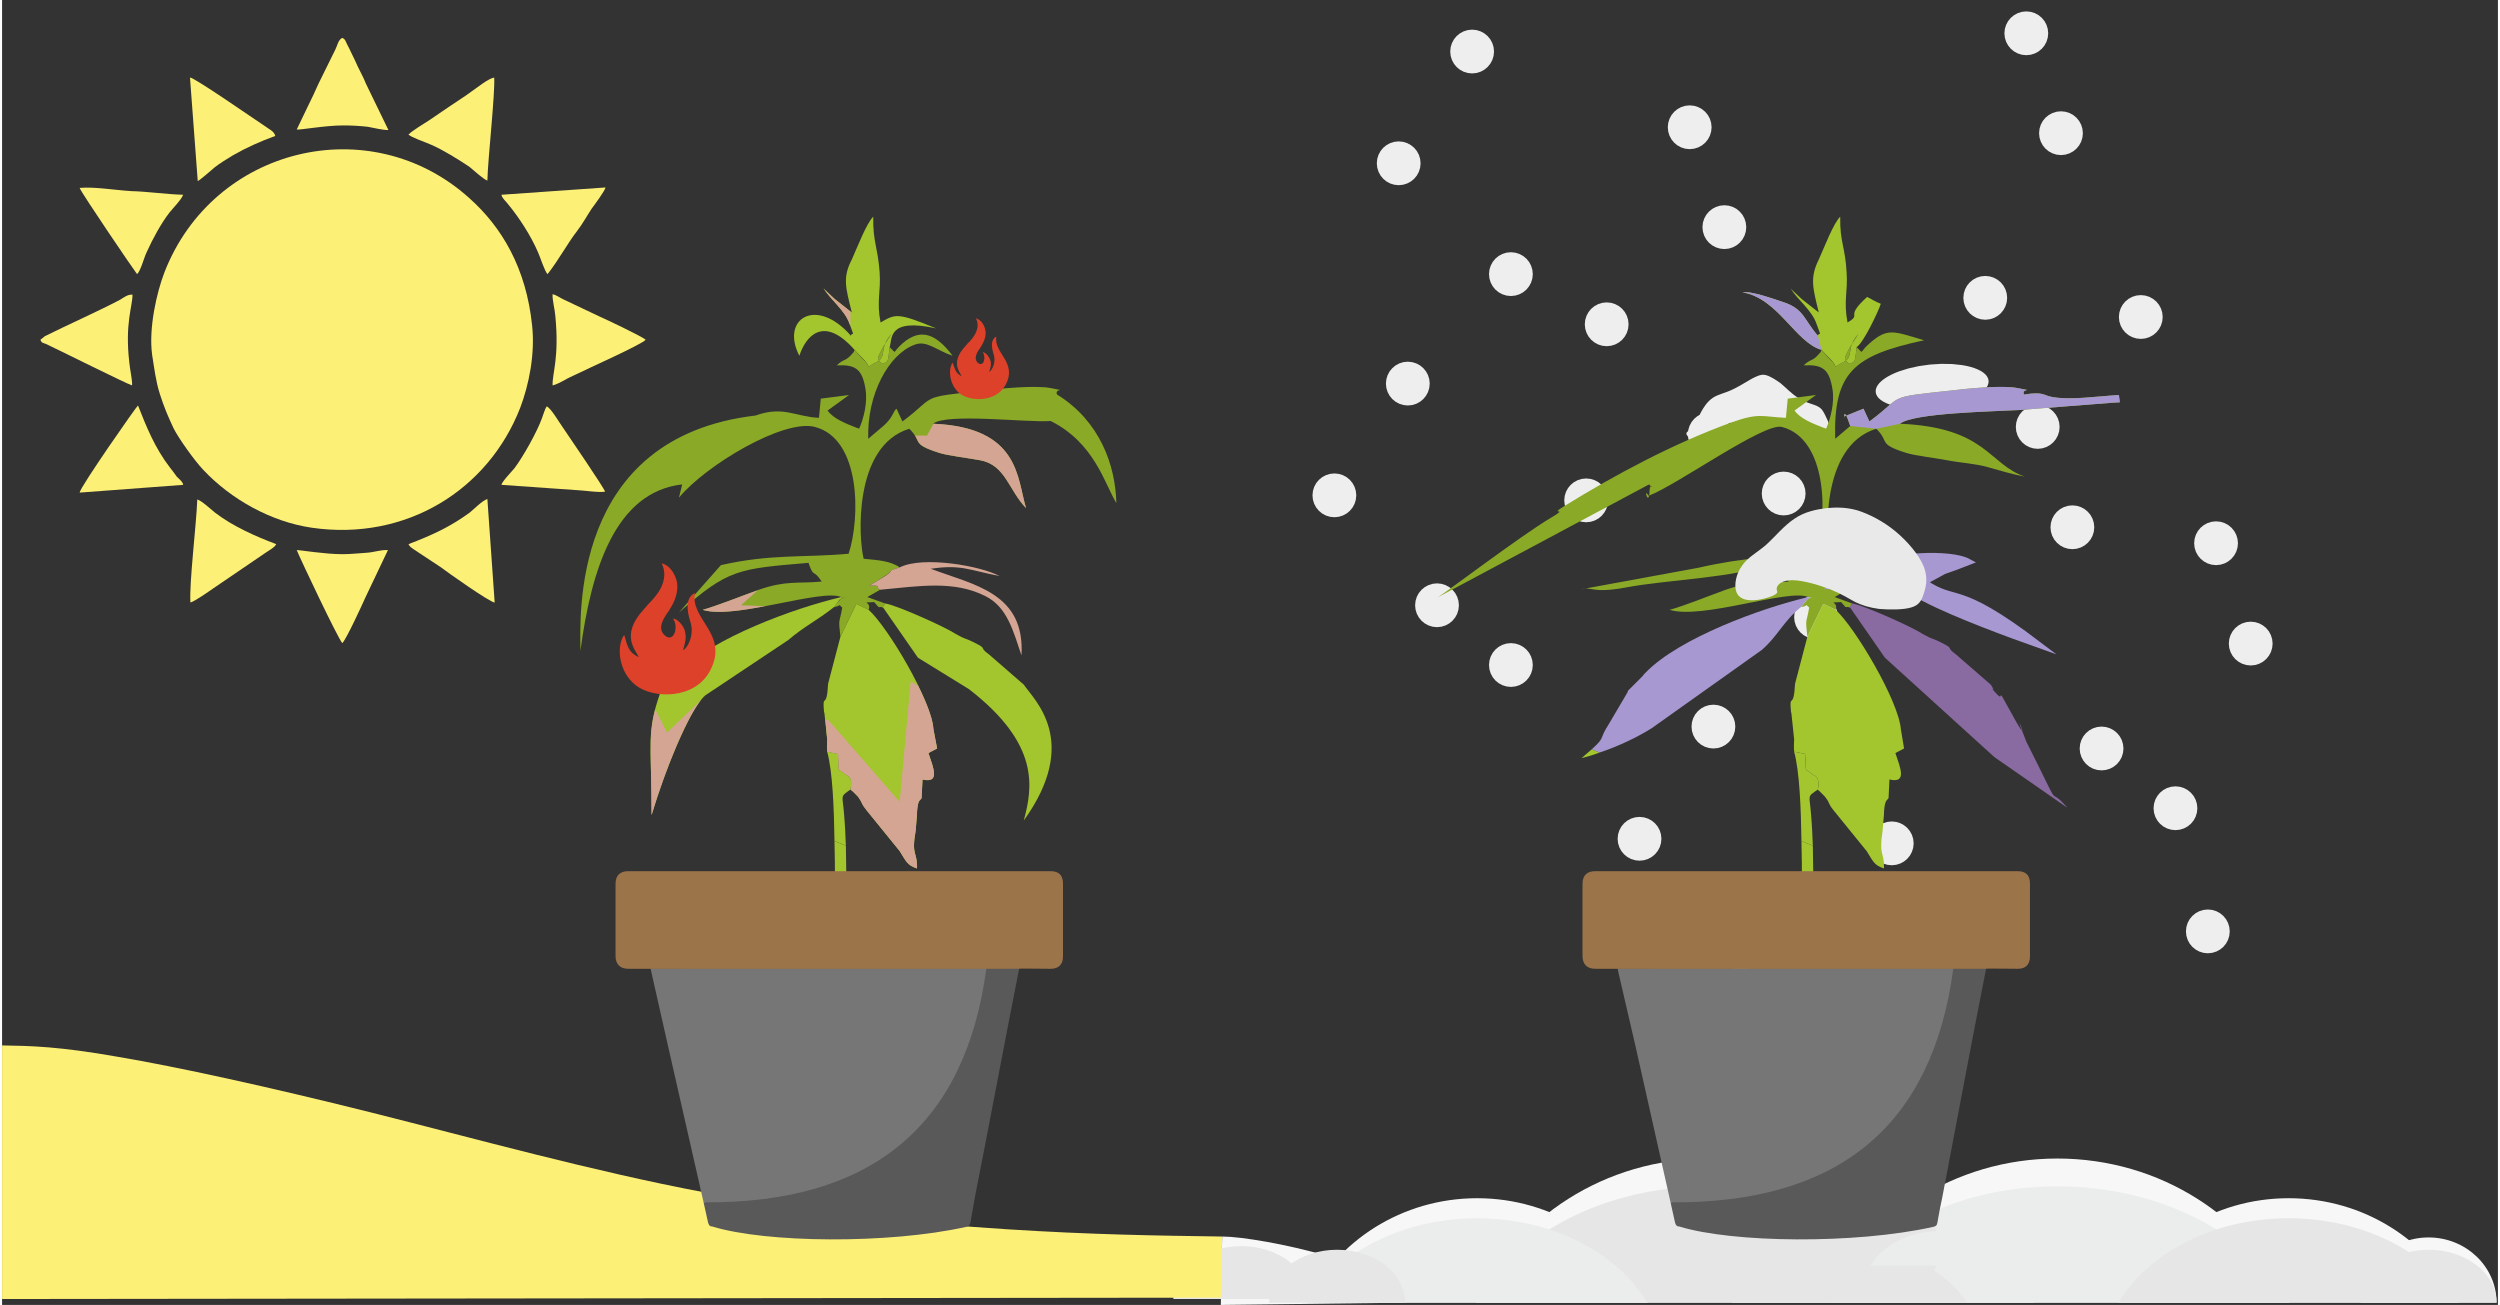 <?xml version="1.0" encoding="UTF-8"?>
<!DOCTYPE svg PUBLIC "-//W3C//DTD SVG 1.1//EN" "http://www.w3.org/Graphics/SVG/1.1/DTD/svg11.dtd">
<!-- Creator: CorelDRAW 2017 -->
<svg xmlns="http://www.w3.org/2000/svg" xml:space="preserve" width="364px" height="190px" version="1.1" style="shape-rendering:geometricPrecision; text-rendering:geometricPrecision; image-rendering:optimizeQuality; fill-rule:evenodd; clip-rule:evenodd"
viewBox="0 0 5472000 2861000"
 xmlns:xlink="http://www.w3.org/1999/xlink">
 <rect x="0" y="0" width="5472000" height="2861000" fill="#333333" stroke="none"/>
 <defs>
  <style type="text/css">
   <![CDATA[
    .str1 {stroke:#A898D1;stroke-width:14000;stroke-miterlimit:22.926}
    .str0 {stroke:#EEEEEE;stroke-width:36000;stroke-linecap:round;stroke-miterlimit:22.926}
    .fil0 {fill:none}
    .fil4 {fill:#EBECEC}
    .fil12 {fill:#767676}
    .fil6 {fill:#FCF076}
    .fil5 {fill:#FCF076}
    .fil1 {fill:#EEEEEE}
    .fil16 {fill:#E9E9E9}
    .fil9 {fill:#896AA1}
    .fil7 {fill:#8AA927}
    .fil8 {fill:#A3C52D}
    .fil10 {fill:#A898D1}
    .fil14 {fill:#D4A593}
    .fil15 {fill:#DD412A}
    .fil3 {fill:#E6E6E6}
    .fil2 {fill:#F7F7F7}
    .fil11 {fill:#595959;fill-rule:nonzero}
    .fil13 {fill:#9C744A;fill-rule:nonzero}
   ]]>
  </style>
 </defs>
 <g id="Слой_x0020_1">
  <rect class="fil0" width="5472000" height="2856000"/>
  <path class="fil1" d="M3707000 938000c6000,-7000 11000,-20000 17000,-33000 7000,-13000 15000,-25000 27000,-33000 12000,-8000 27000,-10000 45000,-19000 17000,-8000 37000,-22000 49000,-27000 13000,-6000 19000,-5000 27000,-2000 7000,3000 16000,8000 27000,16000 11000,9000 24000,23000 37000,31000 12000,9000 24000,12000 32000,15000 9000,3000 15000,5000 21000,11000 5000,6000 10000,17000 14000,26000 4000,10000 6000,18000 5000,26000 -1000,7000 -5000,13000 -12000,13000 -6000,0 -16000,-7000 -29000,-15000 -13000,-7000 -28000,-16000 -40000,-21000 -12000,-5000 -21000,-7000 -30000,-5000 -9000,2000 -19000,6000 -30000,9000 -12000,2000 -26000,1000 -41000,0 -15000,-2000 -32000,-4000 -45000,-2000 -13000,2000 -22000,10000 -32000,19000 -10000,9000 -21000,20000 -32000,20000 -11000,0 -23000,-10000 -24000,-15000 -2000,-6000 7000,-7000 14000,-14000z"/>
  <circle class="fil1 str0" transform="matrix(2.578 -0.263 0.101 0.995 4.23153E+06 847033)" r="30000"/>
  <circle class="fil1 str0" cx="4463000" cy="936000" r="30000"/>
  <circle class="fil1 str0" cx="4689000" cy="695000" r="30000"/>
  <circle class="fil1 str0" cx="3906000" cy="1082000" r="30000"/>
  <circle class="fil1 str0" cx="4854000" cy="1191000" r="30000"/>
  <circle class="fil1 str0" cx="3744000" cy="952000" r="30000"/>
  <circle class="fil1 str0" cx="3518000" cy="711000" r="30000"/>
  <circle class="fil1 str0" cx="3082000" cy="841000" r="30000"/>
  <circle class="fil1 str0" cx="3308000" cy="601000" r="30000"/>
  <circle class="fil1 str0" cx="3308000" cy="1458000" r="30000"/>
  <circle class="fil1 str0" cx="3473000" cy="1097000" r="30000"/>
  <circle class="fil1 str0" cx="3146000" cy="1327000" r="30000"/>
  <circle class="fil1 str0" cx="2921000" cy="1086000" r="30000"/>
  <circle class="fil1 str0" cx="3752000" cy="1593000" r="30000"/>
  <circle class="fil1 str0" cx="3977000" cy="1353000" r="30000"/>
  <circle class="fil1 str0" cx="3977000" cy="2210000" r="30000"/>
  <circle class="fil1 str0" cx="4143000" cy="1849000" r="30000"/>
  <circle class="fil1 str0" cx="3815000" cy="2079000" r="30000"/>
  <circle class="fil1 str0" cx="3590000" cy="1839000" r="30000"/>
  <g id="_447264522032">
   <path class="fil2" d="M4250000 2856000c-87000,-186000 -282000,-316000 -509000,-316000 -227000,0 -422000,130000 -509000,316000l1018000 0z"/>
   <path class="fil2" d="M3607000 2856000c-65000,-135000 -208000,-229000 -373000,-229000 -165000,0 -308000,94000 -373000,229000l746000 0z"/>
   <path class="fil2" d="M4454000 2856000c-47000,-90000 -145000,-152000 -257000,-152000 -113000,0 -210000,62000 -258000,152000l515000 0z"/>
   <path class="fil2" d="M3076000 2856000l0 0c0,-79000 -319000,-145000 -401000,-145000l-3000 150000 404000 -5000z"/>
   <ellipse class="fil2" cx="4147000" cy="2709000" rx="149000" ry="143000"/>
   <path class="fil2" d="M4152000 2756000c-27000,-56000 -86000,-95000 -154000,-95000 -68000,0 -127000,39000 -153000,95000l307000 0z"/>
  </g>
  <g id="_447264524592">
   <path class="fil2" d="M3997000 2856000c88000,-186000 283000,-316000 509000,-316000 227000,0 422000,130000 509000,316000l-1018000 0z"/>
   <path class="fil2" d="M4640000 2856000c65000,-135000 208000,-229000 373000,-229000 166000,0 308000,94000 374000,229000l-747000 0z"/>
   <path class="fil2" d="M3793000 2856000c48000,-90000 145000,-152000 258000,-152000 112000,0 209000,62000 257000,152000l-515000 0z"/>
   <path class="fil2" d="M5171000 2856000l0 0c0,-79000 67000,-143000 149000,-143000 82000,0 149000,64000 149000,143000l0 0 -298000 0z"/>
   <ellipse class="fil2" cx="4100000" cy="2709000" rx="149000" ry="143000"/>
   <path class="fil2" d="M4096000 2756000c27000,-56000 85000,-95000 153000,-95000 68000,0 127000,39000 154000,95000l-307000 0z"/>
  </g>
  <g id="_447264525808">
   <path class="fil3" d="M4250000 2856000c-87000,-151000 -282000,-255000 -509000,-255000 -227000,0 -422000,104000 -509000,255000l1018000 0z"/>
   <path class="fil4" d="M3607000 2856000c-65000,-109000 -208000,-185000 -373000,-185000 -165000,0 -308000,76000 -373000,185000l746000 0z"/>
   <path class="fil3" d="M4454000 2856000c-47000,-73000 -145000,-123000 -257000,-123000 -113000,0 -210000,50000 -258000,123000l515000 0z"/>
   <path class="fil3" d="M3076000 2856000l0 0c0,-64000 -66000,-116000 -149000,-116000 -82000,0 -149000,52000 -149000,116000l0 0 298000 0z"/>
   <ellipse class="fil3" cx="4147000" cy="2737000" rx="149000" ry="116000"/>
   <path class="fil3" d="M4152000 2775000c-27000,-45000 -86000,-76000 -154000,-76000 -68000,0 -127000,31000 -153000,76000l307000 0z"/>
   <path class="fil3" d="M2866000 2848000l0 0c0,-64000 -67000,-116000 -149000,-116000 -82000,0 -149000,52000 -149000,116000l0 0 298000 0z"/>
  </g>
  <g id="_447264530256">
   <path class="fil4" d="M3997000 2856000c88000,-151000 283000,-255000 509000,-255000 227000,0 422000,104000 509000,255000l-1018000 0z"/>
   <path class="fil3" d="M4640000 2856000c65000,-109000 208000,-185000 373000,-185000 166000,0 308000,76000 374000,185000l-747000 0z"/>
   <path class="fil3" d="M3793000 2856000c48000,-73000 145000,-123000 258000,-123000 112000,0 209000,50000 257000,123000l-515000 0z"/>
   <path class="fil3" d="M5171000 2856000l0 0c0,-64000 67000,-116000 149000,-116000 82000,0 149000,52000 149000,116000l0 0 -298000 0z"/>
   <ellipse class="fil3" cx="4100000" cy="2737000" rx="149000" ry="116000"/>
   <path class="fil4" d="M4096000 2775000c27000,-45000 85000,-76000 153000,-76000 68000,0 127000,31000 154000,76000l-307000 0z"/>
  </g>
  <path class="fil5" d="M2675000 2711000c-143000,-2000 -286000,-4000 -473000,-16000 -187000,-12000 -418000,-34000 -663000,-81000 -244000,-46000 -503000,-118000 -730000,-175000 -228000,-57000 -425000,-100000 -555000,-122000 -130000,-23000 -192000,-24000 -254000,-25000 0,0 0,0 0,0 0,185000 0,371000 0,556000 0,0 0,0 0,0 891000,-1000 1782000,-2000 2672000,-3000 0,0 0,0 0,0 1000,-45000 2000,-89000 3000,-134000z"/>
  <g id="_447264532688">
   <path class="fil6" d="M329000 778000c5000,31000 8000,58000 17000,86000 10000,31000 17000,47000 30000,75000 11000,22000 46000,71000 65000,91000 61000,65000 149000,114000 238000,127000 207000,30000 387000,-83000 457000,-263000 19000,-50000 33000,-118000 26000,-181000 -13000,-125000 -66000,-215000 -138000,-279000 -217000,-195000 -561000,-112000 -668000,163000 -17000,44000 -35000,123000 -27000,181000z"/>
   <path class="fil6" d="M1194000 891000c-4000,6000 -7000,17000 -10000,25000 -11000,31000 -42000,86000 -61000,111000 -5000,6000 -28000,30000 -28000,36000l171000 12000c18000,1000 38000,5000 56000,3000 -1000,-7000 -80000,-122000 -94000,-143000 -6000,-8000 -25000,-41000 -34000,-44000z"/>
   <path class="fil6" d="M1310000 694000l-78000 -37000c-9000,-4000 -16000,-10000 -25000,-12000 -1000,12000 5000,33000 6000,48000 9000,92000 -7000,125000 -6000,152000 9000,-2000 19000,-8000 27000,-12000 8000,-5000 16000,-8000 24000,-12000 24000,-12000 143000,-65000 153000,-76000 -5000,-6000 -87000,-45000 -101000,-51000z"/>
   <path class="fil6" d="M170000 412000c4000,11000 118000,179000 126000,189000 8000,-7000 15000,-36000 21000,-48000 12000,-27000 32000,-64000 50000,-87000 8000,-10000 26000,-28000 30000,-39000 -37000,-1000 -77000,-7000 -114000,-8000 -34000,-2000 -81000,-10000 -113000,-7000z"/>
   <path class="fil6" d="M891000 1193000c2000,2000 0,4000 11000,11000 5000,3000 7000,5000 12000,8000l47000 31000c13000,10000 109000,78000 119000,78000l-16000 -227000c-12000,4000 -30000,23000 -39000,30000 -44000,32000 -84000,50000 -134000,69000z"/>
   <path class="fil6" d="M413000 1321000c10000,-3000 40000,-24000 50000,-31000l116000 -79000c7000,-5000 19000,-11000 22000,-18000 -45000,-17000 -95000,-39000 -134000,-69000 -10000,-8000 -29000,-26000 -39000,-29000 -2000,55000 -18000,185000 -15000,226000z"/>
   <path class="fil6" d="M1196000 601000c25000,-32000 42000,-65000 65000,-95000 11000,-14000 22000,-34000 32000,-49000 6000,-8000 29000,-39000 30000,-46000l-228000 16000c0,6000 10000,15000 13000,19000 25000,30000 51000,70000 67000,107000 5000,11000 15000,43000 21000,48000z"/>
   <path class="fil6" d="M646000 1206000c9000,22000 91000,195000 100000,204000 9000,-9000 43000,-83000 51000,-101000l49000 -103000c-16000,-1000 -30000,5000 -48000,6000 -18000,1000 -33000,3000 -52000,3000 -39000,0 -91000,-9000 -100000,-9000z"/>
   <path class="fil6" d="M397000 1063000c0,-6000 -10000,-14000 -14000,-18000 -5000,-7000 -10000,-14000 -15000,-20000 -33000,-43000 -51000,-88000 -70000,-136000 -2000,0 -127000,179000 -128000,191000l227000 -17000z"/>
   <path class="fil6" d="M646000 284000c9000,1000 62000,-9000 102000,-9000 19000,0 36000,1000 54000,3000 11000,2000 36000,8000 45000,7000l-49000 -101000c-7000,-18000 -17000,-34000 -24000,-51000 -5000,-11000 -9000,-18000 -13000,-27000 -9000,-16000 -7000,-19000 -15000,-23000 -9000,4000 -11000,17000 -15000,25000l-37000 75000c-8000,18000 -15000,33000 -24000,51000l-24000 50000z"/>
   <path class="fil6" d="M285000 845000c1000,-11000 -5000,-37000 -6000,-50000 -10000,-86000 7000,-123000 7000,-149000 -10000,-1000 -19000,6000 -27000,11000 -41000,22000 -117000,56000 -165000,80000l-10000 8000c3000,7000 4000,6000 12000,9000 32000,15000 176000,87000 189000,91000z"/>
   <path class="fil6" d="M599000 298000c-3000,-11000 -13000,-14000 -22000,-21000 -23000,-15000 -155000,-107000 -165000,-107000l17000 227000c5000,-2000 31000,-25000 37000,-30000 10000,-8000 29000,-20000 41000,-27000 28000,-16000 59000,-30000 92000,-42000z"/>
   <path class="fil6" d="M1064000 396000c1000,-47000 17000,-189000 15000,-226000 -13000,2000 -37000,22000 -49000,30000 -16000,12000 -31000,21000 -47000,32000 -15000,10000 -32000,22000 -47000,32000 -11000,7000 -36000,22000 -45000,31000 6000,6000 35000,16000 49000,22000 24000,10000 63000,34000 85000,49000 11000,9000 29000,26000 39000,30000z"/>
  </g>
  <circle class="fil1 str0" cx="4539000" cy="1156000" r="30000"/>
  <circle class="fil1 str0" cx="4765000" cy="1772000" r="30000"/>
  <circle class="fil1 str0" cx="4930000" cy="1411000" r="30000"/>
  <circle class="fil1 str0" cx="4603000" cy="1641000" r="30000"/>
  <circle class="fil1 str0" cx="4836000" cy="2042000" r="30000"/>
  <g id="_447264540144">
   <g>
    <path class="fil7" d="M4066000 761000c17000,16000 4000,13000 28000,-8000 40000,-35000 52000,-27000 120000,-7000 -154000,33000 -199000,70000 -195000,216000l33000 -28000c-18000,-55000 -12000,-4000 -13000,-21000l42000 -17000 13000 28000c79000,-58000 31000,-52000 181000,-68000 32000,-4000 111000,-12000 145000,-5000 39000,8000 6000,-1000 13000,14000 43000,-7000 43000,2000 60000,5000 39000,8000 98000,-1000 148000,-4000l2000 16000 -17000 1000 -204000 16000c-50000,3000 -232000,6000 -261000,30000 190000,8000 194000,89000 274000,116000 -27000,-5000 -54000,-13000 -82000,-21000 -29000,-8000 -58000,-9000 -89000,-15000 -26000,-5000 -70000,-10000 -89000,-16000 -64000,-20000 -36000,-24000 -66000,-53000 -124000,38000 -111000,243000 -100000,285000 29000,3000 58000,4000 79000,19000 -34000,11000 -6000,1000 -32000,19000 -14000,9000 -23000,14000 -35000,21000 31000,-1000 12000,3000 24000,9000l-27000 16000 38000 14000 -5000 9000c-12000,-5000 -3000,7000 -19000,-12000 -34000,2000 -5000,-3000 -12000,17000l-27000 -13000 -35000 72000c-5000,-43000 -2000,-28000 4000,-64000 -12000,-10000 2000,-4000 -18000,-1000l13000 -16000c7000,-9000 23000,0 3000,-6000 -44000,-19000 -232000,50000 -304000,28000 33000,-9000 87000,-31000 123000,-44000 61000,-21000 84000,-13000 138000,-18000 -20000,-30000 -16000,-6000 -28000,-38000 0,0 0,-2000 -1000,-3000 -92000,34000 -232000,36000 -328000,54000 -75000,14000 -75000,-3000 -98000,4000l256000 -47000c110000,-25000 159000,-22000 258000,-31000 27000,-79000 27000,-252000 -74000,-278000 -39000,-10000 -229000,127000 -292000,151000 -13000,-21000 1000,27000 2000,-11000 1000,-22000 12000,2000 -1000,-14000l-466000 249000c12000,-5000 182000,-135000 251000,-176000 44000,-26000 -9000,-2000 30000,-26000 112000,-69000 239000,-137000 366000,-183000 61000,-22000 68000,-12000 119000,-10000l4000 -42000 62000 -8000 -47000 34000c12000,18000 41000,29000 64000,38000 1000,0 4000,1000 5000,2000 10000,-22000 19000,-58000 14000,-87000 -7000,-44000 -22000,-54000 -63000,-52000 18000,-17000 18000,-6000 37000,-29000 0,-1000 2000,-3000 2000,-5000l15000 17000c28000,25000 4000,24000 31000,11000 28000,-13000 5000,-30000 35000,-63000l-18000 28000c-12000,25000 -18000,27000 -1000,38000 11000,-7000 11000,1000 15000,-37000z"/>
    <path class="fil8" d="M3970000 1854000l-25000 -10000c-1000,-70000 -4000,-152000 -16000,-196000l24000 5000c4000,50000 -4000,26000 16000,45000 2000,2000 18000,2000 12000,33000 -25000,17000 -18000,11000 -15000,54000 2000,22000 3000,45000 4000,69000z"/>
    <path class="fil8" d="M3970000 1854000l-25000 -10000c1000,34000 1000,65000 1000,88000l1000 65000 25000 -4000c-1000,-48000 -1000,-95000 -2000,-139000z"/>
    <path class="fil8" d="M4020000 1337000c42000,38000 138000,199000 143000,262000l7000 42000 -19000 10000c11000,33000 26000,67000 -13000,58000l-2000 41000c-4000,6000 -8000,3000 -10000,30000 0,1000 0,4000 0,5000l-3000 36000c-9000,57000 4000,45000 3000,83000 -22000,-7000 -24000,-16000 -38000,-38000l-73000 -90000c-12000,-15000 -7000,-14000 -16000,-26000 -1000,-1000 -2000,-3000 -3000,-4000l-11000 -11000c-1000,-1000 -3000,-2000 -4000,-4000 6000,-31000 -10000,-31000 -12000,-33000 -20000,-19000 -12000,5000 -16000,-45000l-24000 -5000c-1000,-11000 0,-25000 0,-27000l-6000 -57000c0,-1000 -1000,-3000 -1000,-4000 -4000,-44000 6000,-1000 9000,-61000l27000 -103000 35000 -72000 27000 13000z"/>
    <path class="fil9" d="M4051000 1331000l5000 -8000c23000,3000 131000,51000 155000,67000 23000,13000 19000,8000 39000,18000 34000,17000 8000,8000 34000,27000l76000 66000c18000,27000 -13000,-9000 9000,16000 27000,31000 -4000,-27000 36000,46000 56000,103000 -9000,-43000 33000,63000l27000 54000c49000,101000 20000,41000 63000,91000l-157000 -109000c-1000,-1000 -3000,-2000 -4000,-3000l-239000 -217000 -77000 -111000z"/>
    <path class="fil10" d="M3502000 1650000l-17000 -7000c32000,-29000 14000,-19000 38000,-56000l40000 -68000c1000,-1000 1000,-3000 2000,-5000l32000 -32000c1000,-1000 2000,-3000 3000,-4000 1000,-1000 3000,-3000 4000,-4000 73000,-75000 253000,-141000 356000,-165000 3000,1000 5000,2000 7000,2000 4000,1000 3000,0 0,0 -3000,0 -7000,0 -10000,4000l-13000 16000c-38000,30000 -51000,64000 -86000,94000l-242000 172000c-29000,18000 -71000,39000 -114000,53000z"/>
    <path class="fil8" d="M3502000 1650000l-17000 -7000c-6000,5000 -13000,11000 -22000,19000 13000,-3000 26000,-7000 39000,-12000z"/>
    <path class="fil8" d="M4066000 761000c-4000,38000 -4000,30000 -15000,37000 -17000,-11000 -11000,-13000 1000,-38000l18000 -28000c-30000,33000 -7000,50000 -35000,63000 -27000,13000 -3000,14000 -31000,-12000l-15000 -16000c-57000,-16000 -95000,-113000 -173000,-126000 17000,-4000 70000,15000 91000,22000 44000,15000 44000,39000 74000,73000 3000,-11000 10000,9000 -3000,-26000 -10000,-30000 -42000,-53000 -57000,-78000 7000,8000 17000,16000 25000,24000l37000 29000c-13000,-53000 -20000,-76000 0,-116000 13000,-29000 32000,-79000 47000,-94000 -1000,56000 11000,66000 14000,122000 3000,43000 -7000,63000 2000,110000 34000,-20000 -9000,-9000 43000,-56000 14000,7000 15000,9000 30000,15000 -5000,16000 -38000,86000 -53000,95000z"/>
    <path class="fil10 str1" d="M4045000 1293000c-12000,-6000 7000,-10000 -24000,-9000 12000,-7000 21000,-12000 35000,-21000 26000,-18000 -2000,-8000 32000,-19000 51000,-26000 183000,-34000 223000,-12000 -18000,7000 -36000,14000 -54000,20000l-44000 24000c73000,51000 68000,-2000 251000,137000 -62000,-22000 -182000,-66000 -247000,-100000 -68000,-35000 -86000,-28000 -172000,-20000z"/>
   </g>
   <g>
    <path class="fil11" d="M3610000 2123000l740000 0c-33000,167000 -64000,334000 -96000,501000 -4000,19000 -8000,38000 -11000,57000 -1000,6000 -4000,8000 -10000,9000 -171000,38000 -439000,35000 -556000,-1000 -5000,0 -7000,-2000 -9000,-8000l-10000 -45000c59000,-7000 95000,-71000 66000,-124000 -2000,-4000 -4000,-10000 -6000,-14000 -1000,-6000 -2000,-12000 -5000,-18000 -1000,-13000 -8000,-31000 -12000,-43000 -2000,-10000 -4000,-21000 -8000,-31000 -5000,-18000 -2000,-38000 -6000,-57000 -1000,-7000 -1000,-15000 -2000,-22000 -1000,-11000 -6000,-35000 -11000,-45000 -3000,-10000 -7000,-21000 -10000,-31000 -3000,-8000 -6000,-16000 -8000,-24000 -2000,-9000 -5000,-18000 -7000,-26000 -2000,-7000 -4000,-13000 -5000,-19000 -3000,-24000 -15000,-45000 -34000,-59000z"/>
    <path class="fil12" d="M3658000 2636000c368000,3000 574000,-167000 620000,-513000l-736000 0 1000 6000 38000 164000 77000 343000zm-43000 -473000c8000,39000 15000,79000 23000,119000l57000 291000c3000,14000 5000,29000 6000,44000l-120000 -462000c10000,0 19000,0 28000,1000 2000,0 5000,4000 6000,7000zm23000 119000c-8000,-40000 -15000,-80000 -23000,-119000 -1000,-3000 -4000,-7000 -6000,-7000 -9000,-1000 -18000,-1000 -28000,-1000l120000 462000c-1000,-15000 -3000,-30000 -6000,-44000l-57000 -291000z"/>
    <path class="fil13" d="M3957000 1938000c0,0 0,0 0,0 -68000,0 -137000,0 -206000,0 -83000,0 -166000,0 -250000,0 -10000,0 -17000,6000 -17000,15000 0,8000 7000,14000 17000,14000 12000,0 24000,0 35000,0 107000,0 214000,0 321000,0 100000,0 201000,0 302000,0 85000,0 170000,0 254000,0 10000,0 17000,-6000 17000,-15000 0,-8000 -5000,-13000 -16000,-13000 -23000,0 -45000,-1000 -67000,-1000 -130000,0 -260000,0 -390000,0zm438000 -28000l-21000 0 -1000 0c-15000,0 -29000,0 -43000,0 -148000,0 -295000,0 -442000,0 -132000,0 -263000,0 -395000,0 -18000,0 -28000,9000 -28000,28000 0,23000 0,46000 0,69000l0 22000c0,23000 0,45000 0,67000 0,18000 10000,28000 28000,28000 54000,0 107000,0 161000,0 101000,0 596000,0 696000,0 0,-1000 31000,0 70000,0 17000,0 26000,-10000 26000,-27000 0,-53000 0,-107000 0,-160000 0,-18000 -9000,-27000 -27000,-27000 -8000,0 -15000,0 -23000,0l-1000 0z"/>
   </g>
  </g>
  <g id="_447264543344">
   <path class="fil7" d="M1946000 761000c17000,16000 4000,13000 28000,-8000 40000,-35000 74000,-21000 110000,27000 -36000,-12000 -57000,-35000 -84000,-24000 -56000,21000 -104000,108000 -101000,206000l33000 -28000c21000,-18000 22000,-33000 29000,-38000l13000 28000c78000,-58000 31000,-52000 181000,-68000 32000,-4000 111000,-12000 145000,-5000 39000,8000 6000,-1000 13000,14000 94000,58000 128000,155000 130000,238000 -26000,-43000 -48000,-132000 -144000,-180000 -50000,4000 -229000,-18000 -258000,6000 190000,8000 184000,119000 204000,185000 -38000,-39000 -45000,-95000 -101000,-105000 -27000,-5000 -70000,-10000 -89000,-16000 -64000,-20000 -36000,-24000 -66000,-53000 -124000,38000 -111000,243000 -100000,285000 29000,3000 58000,4000 79000,19000 -34000,11000 -6000,1000 -33000,19000 -13000,9000 -22000,14000 -34000,21000 31000,-1000 12000,3000 24000,9000l-28000 16000 39000 14000 -5000 9000c-12000,-5000 -3000,7000 -19000,-12000 -34000,2000 -5000,-3000 -12000,17000l-27000 -13000 -35000 72000c-5000,-43000 -2000,-28000 4000,-64000 -12000,-10000 2000,-4000 -19000,-1000l14000 -16000c7000,-9000 23000,0 3000,-6000 -44000,-19000 -233000,50000 -304000,28000 33000,-9000 87000,-31000 123000,-44000 61000,-21000 84000,-13000 138000,-18000 -20000,-30000 -16000,-6000 -28000,-38000 0,0 0,-2000 -1000,-3000 -153000,13000 -176000,13000 -284000,109000l92000 -104000c110000,-25000 181000,-16000 280000,-25000 26000,-79000 27000,-252000 -74000,-278000 -68000,-18000 -238000,83000 -298000,155000 7000,-27000 7000,-29000 7000,-29000 -146000,17000 -199000,185000 -223000,365000 0,-72000 -24000,-468000 384000,-516000 61000,-22000 88000,3000 139000,5000l4000 -42000 62000 -8000 -47000 34000c12000,18000 41000,29000 64000,38000 1000,0 3000,1000 5000,2000 10000,-22000 19000,-58000 14000,-87000 -7000,-44000 -22000,-54000 -63000,-52000 18000,-17000 18000,-6000 37000,-29000 0,-1000 2000,-3000 2000,-5000l15000 17000c28000,25000 4000,24000 31000,11000 28000,-13000 5000,-30000 35000,-63000l-18000 28000c-12000,25000 -18000,27000 -1000,38000 11000,-7000 11000,1000 15000,-37000z"/>
   <path class="fil8" d="M1850000 1854000l-25000 -10000c-1000,-70000 -4000,-152000 -16000,-196000l24000 5000c3000,50000 -4000,26000 16000,45000 2000,2000 18000,2000 11000,33000 -24000,17000 -17000,11000 -14000,54000 2000,22000 3000,45000 4000,69000z"/>
   <path class="fil8" d="M1900000 1337000c42000,38000 138000,199000 142000,262000l8000 42000 -19000 10000c11000,33000 26000,67000 -13000,58000l-2000 41000c-4000,6000 -8000,3000 -10000,30000 0,1000 0,4000 0,5000l-3000 36000c-10000,57000 4000,45000 3000,83000 -22000,-7000 -24000,-16000 -38000,-38000l-73000 -90000c-12000,-15000 -8000,-14000 -16000,-26000 -1000,-1000 -2000,-3000 -3000,-4000l-11000 -11000c-1000,-1000 -3000,-2000 -5000,-4000 7000,-31000 -9000,-31000 -11000,-33000 -20000,-19000 -13000,5000 -16000,-45000l-24000 -5000c-1000,-11000 0,-25000 0,-27000l-6000 -57000c0,-1000 -1000,-3000 -1000,-4000 -4000,-44000 6000,-1000 9000,-61000l27000 -103000 35000 -72000 27000 13000z"/>
   <path class="fil8" d="M1931000 1331000l5000 -8000c23000,3000 131000,51000 155000,67000 23000,13000 19000,8000 39000,18000 34000,17000 8000,8000 34000,27000l76000 66000c23000,34000 125000,124000 0,298000 20000,-74000 35000,-168000 -120000,-288000l-112000 -69000 -77000 -111000z"/>
   <path class="fil8" d="M1424000 1787000l0 0c0,-158000 -12000,-180000 19000,-268000 0,-1000 1000,-3000 2000,-5000l32000 -32000c1000,-1000 2000,-3000 3000,-4000 1000,-1000 3000,-3000 4000,-4000 73000,-75000 253000,-141000 356000,-165000 3000,1000 5000,2000 7000,2000 4000,1000 3000,0 0,0 -3000,0 -7000,0 -11000,4000l-12000 16000c-38000,30000 -65000,42000 -100000,72000l-180000 120000c-28000,18000 -84000,144000 -120000,264000z"/>
   <path class="fil8" d="M1946000 761000c-4000,38000 -4000,30000 -15000,37000 -17000,-11000 -11000,-13000 1000,-38000l18000 -28000c-30000,33000 -7000,50000 -35000,63000 -27000,13000 -3000,14000 -31000,-12000l-15000 -16000c-68000,-77000 -107000,-30000 -121000,13000 -42000,-81000 37000,-131000 113000,-44000 3000,-11000 10000,9000 -3000,-26000 -10000,-30000 -42000,-53000 -57000,-78000 7000,8000 17000,16000 25000,24000l37000 29000c-13000,-53000 -21000,-76000 0,-116000 13000,-29000 32000,-79000 47000,-94000 -1000,56000 10000,66000 14000,122000 3000,43000 -7000,63000 2000,110000 33000,-19000 37000,-22000 122000,13000 -108000,-24000 -96000,24000 -102000,41000z"/>
   <path class="fil14" d="M1925000 1293000c-12000,-6000 7000,-10000 -24000,-9000 12000,-7000 21000,-12000 35000,-21000 26000,-18000 -2000,-8000 32000,-19000 51000,-26000 179000,-3000 219000,19000 -67000,-13000 -84000,-26000 -151000,-16000 96000,36000 207000,53000 199000,190000 -18000,-53000 -31000,-106000 -79000,-130000 -69000,-35000 -145000,-22000 -231000,-14000z"/>
   <g>
    <path class="fil8" d="M1850000 1854000l-25000 -10000c1000,34000 1000,65000 1000,88000l1000 65000 25000 -4000c-1000,-48000 -1000,-95000 -2000,-139000z"/>
    <path class="fil11" d="M1490000 2123000l740000 0c-33000,167000 -64000,334000 -97000,501000 -3000,19000 -7000,38000 -10000,57000 -2000,6000 -4000,8000 -10000,9000 -171000,38000 -439000,35000 -556000,-1000 -5000,0 -7000,-2000 -9000,-8000l-10000 -45000c59000,-7000 94000,-71000 66000,-124000 -2000,-4000 -4000,-10000 -6000,-14000 -1000,-6000 -2000,-12000 -5000,-18000 -1000,-13000 -8000,-31000 -12000,-43000 -2000,-10000 -4000,-21000 -8000,-31000 -5000,-18000 -2000,-38000 -6000,-57000 -1000,-7000 -1000,-15000 -2000,-22000 -1000,-11000 -6000,-35000 -11000,-45000 -3000,-10000 -7000,-21000 -10000,-31000 -3000,-8000 -7000,-16000 -8000,-24000 -2000,-9000 -5000,-18000 -7000,-26000 -2000,-7000 -4000,-13000 -5000,-19000 -3000,-24000 -15000,-45000 -34000,-59000z"/>
    <path class="fil12" d="M1538000 2636000c367000,3000 574000,-167000 620000,-513000l-736000 0 1000 6000 37000 164000 78000 343000zm-44000 -473000c9000,39000 16000,79000 24000,119000l57000 291000c3000,14000 5000,29000 6000,44000l-120000 -462000c10000,0 19000,0 28000,1000 2000,0 5000,4000 5000,7000zm24000 119000c-8000,-40000 -15000,-80000 -24000,-119000 0,-3000 -3000,-7000 -5000,-7000 -9000,-1000 -18000,-1000 -28000,-1000l120000 462000c-1000,-15000 -3000,-30000 -6000,-44000l-57000 -291000z"/>
    <path class="fil13" d="M1837000 1938000c0,0 0,0 0,0 -68000,0 -137000,0 -206000,0 -83000,0 -166000,0 -250000,0 -10000,0 -17000,6000 -17000,15000 0,8000 7000,14000 17000,14000 12000,0 24000,0 35000,0 107000,0 214000,0 321000,0 100000,0 201000,0 302000,0 85000,0 170000,0 254000,0 10000,0 17000,-6000 17000,-15000 0,-8000 -5000,-13000 -16000,-13000 -23000,0 -45000,-1000 -67000,-1000 -130000,0 -260000,0 -390000,0zm438000 -28000l-21000 0 -1000 0c-15000,0 -29000,0 -43000,0 -148000,0 -295000,0 -442000,0 -132000,0 -263000,0 -395000,0 -18000,0 -28000,9000 -28000,28000 0,23000 0,46000 0,69000l0 22000c0,23000 0,45000 0,67000 0,18000 10000,28000 28000,28000 54000,0 107000,0 161000,0 100000,0 596000,0 696000,0 0,-1000 31000,0 69000,0 18000,0 27000,-10000 27000,-27000 0,-53000 0,-107000 0,-160000 0,-18000 -9000,-27000 -27000,-27000 -8000,0 -15000,0 -23000,0l-1000 0z"/>
   </g>
   <path class="fil14" d="M1657000 1294000c-37000,13000 -89000,34000 -121000,43000 31000,10000 84000,2000 137000,-8000l-53000 -2000 37000 -33000z"/>
   <path class="fil14" d="M1533000 1534000l-75000 72000 -26000 -51000c-16000,62000 -8000,98000 -8000,232000 32000,-106000 78000,-216000 109000,-253000z"/>
   <path class="fil14" d="M2245000 1114000c-20000,-66000 -14000,-177000 -203000,-185000l-14000 26000 -26000 0c9000,16000 3000,22000 53000,38000 19000,6000 62000,11000 89000,16000 56000,10000 63000,66000 101000,105000z"/>
   <path class="fil14" d="M1860000 683000l-34000 -27000c-8000,-8000 -18000,-16000 -25000,-24000 15000,25000 47000,48000 57000,78000 1000,1000 1000,2000 2000,4000l0 -31000z"/>
   <path class="fil14" d="M1833000 1653000c3000,50000 -4000,26000 16000,45000 2000,2000 18000,2000 11000,33000 2000,2000 4000,3000 5000,4000l11000 11000 3000 4000c8000,12000 4000,11000 16000,26000l73000 90000c14000,22000 16000,31000 38000,38000 1000,-38000 -13000,-26000 -3000,-83000l3000 -36000 0 -5000c2000,-27000 6000,-24000 10000,-30000l2000 -41000c39000,9000 24000,-25000 13000,-58000l19000 -10000 -8000 -42000c-1000,-23000 -15000,-58000 -34000,-96000l-16000 -9000 -24000 264000 -157000 -180000 -6000 0 4000 43000c0,2000 -1000,16000 0,27000l24000 5000z"/>
  </g>
  <path class="fil15" d="M1446000 1235000c15000,30000 -1000,60000 -22000,82000 -8000,8000 -10000,11000 -17000,19000 -53000,57000 -17000,90000 -11000,105000 -22000,-11000 -24000,-21000 -32000,-49000 -17000,23000 -14000,80000 26000,111000 38000,29000 128000,31000 162000,-32000 43000,-81000 -44000,-112000 -33000,-171000 -21000,10000 -18000,38000 -10000,63000 8000,24000 -1000,52000 -16000,63000 4000,-16000 9000,-28000 3000,-46000 -4000,-10000 -15000,-23000 -25000,-24000 13000,19000 2000,53000 -17000,38000 -20000,-16000 -2000,-41000 8000,-55000 10000,-16000 21000,-36000 18000,-61000 -4000,-21000 -17000,-39000 -34000,-43000z"/>
  <path class="fil15" d="M2135000 698000c10000,18000 -1000,37000 -13000,50000 -5000,5000 -7000,7000 -11000,12000 -32000,35000 -11000,56000 -7000,65000 -13000,-7000 -14000,-13000 -20000,-30000 -10000,14000 -8000,49000 16000,68000 24000,18000 79000,19000 100000,-19000 27000,-50000 -27000,-70000 -20000,-106000 -13000,6000 -11000,23000 -6000,39000 5000,15000 -1000,32000 -10000,39000 3000,-10000 6000,-17000 2000,-28000 -3000,-7000 -9000,-15000 -16000,-16000 8000,12000 2000,33000 -10000,24000 -12000,-10000 -1000,-26000 5000,-34000 6000,-10000 13000,-22000 11000,-37000 -2000,-13000 -11000,-25000 -21000,-27000z"/>
  <path class="fil16" d="M3891000 1289000c1000,-7000 11000,-17000 34000,-17000 22000,0 57000,10000 83000,20000 25000,10000 40000,20000 55000,28000 15000,7000 30000,12000 52000,15000 23000,2000 53000,2000 70000,-3000 18000,-5000 23000,-15000 28000,-30000 5000,-15000 10000,-35000 0,-60000 -10000,-25000 -35000,-55000 -63000,-78000 -27000,-22000 -57000,-37000 -82000,-45000 -25000,-7000 -45000,-7000 -68000,-5000 -23000,3000 -48000,8000 -70000,23000 -23000,15000 -43000,40000 -63000,58000 -20000,17000 -40000,27000 -52000,45000 -13000,17000 -18000,42000 -13000,57000 5000,15000 20000,20000 39000,19000 18000,-1000 40000,-8000 47000,-13000 8000,-5000 1000,-8000 3000,-14000z"/>
  <path class="fil10" d="M3989000 767000c-57000,-16000 -95000,-113000 -173000,-126000 17000,-4000 70000,15000 91000,22000 44000,15000 44000,39000 74000,73000l8000 31000z"/>
  <path class="fil10" d="M4052000 934000c-18000,-55000 -12000,-4000 -13000,-21000l42000 -17000 13000 28000c79000,-58000 31000,-52000 181000,-68000 32000,-4000 111000,-12000 145000,-5000 39000,8000 6000,-1000 13000,14000 43000,-7000 43000,2000 60000,5000 39000,8000 98000,-1000 148000,-4000l2000 16000 -17000 1000 -204000 16000c-50000,3000 -232000,6000 -261000,30000l-52000 11000 -57000 -6000z"/>
  <circle class="fil1 str0" cx="4438000" cy="73000" r="30000"/>
  <circle class="fil1 str0" cx="4348000" cy="653000" r="30000"/>
  <circle class="fil1 str0" cx="4514000" cy="292000" r="30000"/>
  <circle class="fil1 str0" cx="3700000" cy="279000" r="30000"/>
  <circle class="fil1 str0" cx="3776000" cy="498000" r="30000"/>
  <circle class="fil1 str0" cx="3223000" cy="113000" r="30000"/>
  <circle class="fil1 str0" cx="3062000" cy="358000" r="30000"/>
 </g>
</svg>
